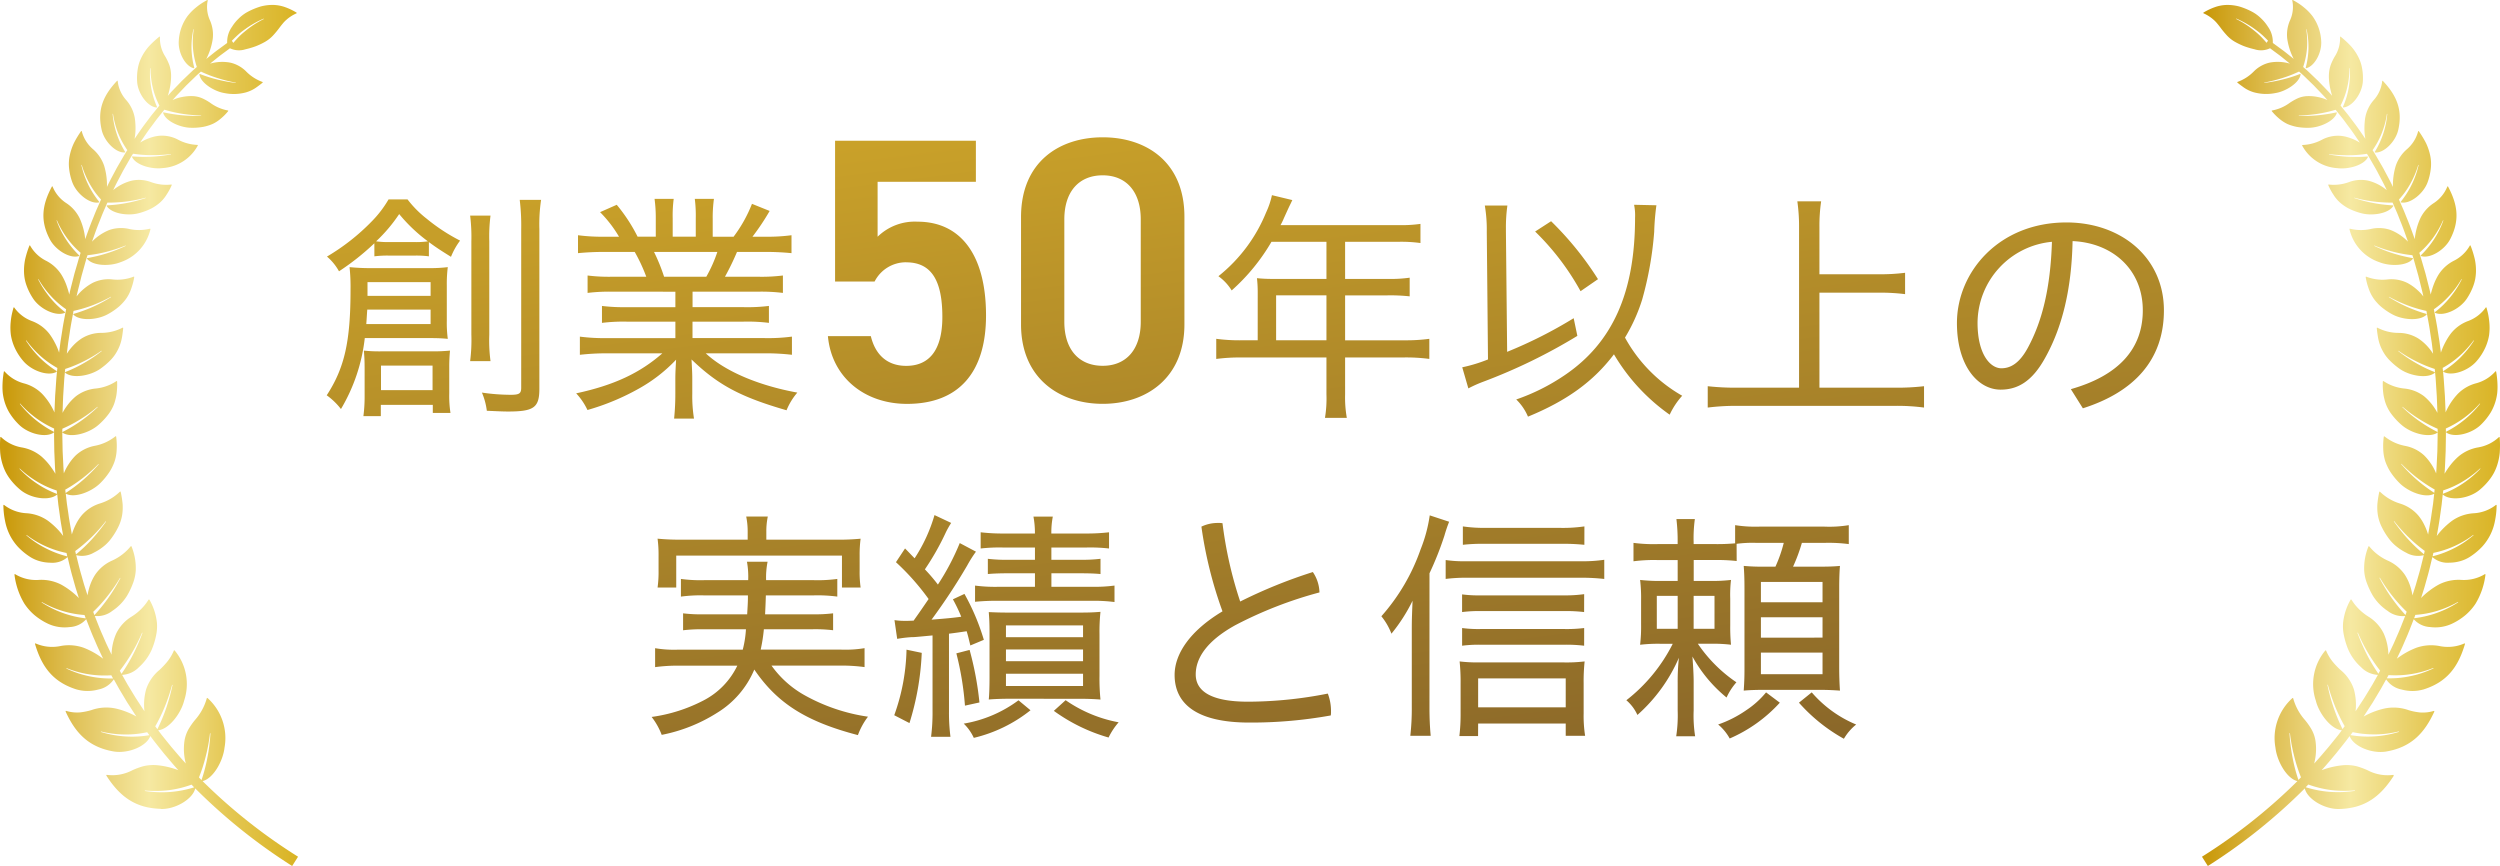 <svg xmlns="http://www.w3.org/2000/svg" xmlns:xlink="http://www.w3.org/1999/xlink" width="330.106" height="114.349" viewBox="0 0 330.106 114.349">
  <defs>
    <linearGradient id="linear-gradient" y1="0.5" x2="1" y2="0.5" gradientUnits="objectBoundingBox">
      <stop offset="0.02" stop-color="#ca9a0c"/>
      <stop offset="0.26" stop-color="#e1c35b"/>
      <stop offset="0.5" stop-color="#f6e9a2"/>
      <stop offset="0.77" stop-color="#e4c752"/>
      <stop offset="1" stop-color="#d9b323"/>
    </linearGradient>
    <linearGradient id="linear-gradient-2" x1="0" y1="0.5" y2="0.5" xlink:href="#linear-gradient"/>
    <linearGradient id="linear-gradient-3" x1="0.318" y1="-0.084" x2="0.775" y2="1.179" gradientUnits="objectBoundingBox">
      <stop offset="0" stop-color="#d2a929"/>
      <stop offset="1" stop-color="#7e5c29"/>
    </linearGradient>
  </defs>
  <g id="グループ_191" data-name="グループ 191" transform="translate(-10.009 -877.141)">
    <g id="月桂樹-23" transform="translate(10.009 877.141)">
      <path id="パス_68" data-name="パス 68" d="M21.267,106.791c1.96.059,4.251-1.319,4.562-2.72a74.309,74.309,0,0,0,12.8,10.247l.778-1.226A72.874,72.874,0,0,1,26.8,103.11c1.41-.345,2.7-2.636,2.9-4.431a7.1,7.1,0,0,0-2.237-6.531.065.065,0,0,0-.109.034A7.179,7.179,0,0,1,25.8,95.038a9.168,9.168,0,0,0-.856,1.22,4.538,4.538,0,0,0-.545,1.624,7.453,7.453,0,0,0,.187,2.9c-.65-.694-1.257-1.428-1.879-2.15l-.9-1.111-.445-.557-.429-.569c1.4-.115,3.009-2.194,3.429-3.9a6.925,6.925,0,0,0-1.245-6.631.066.066,0,0,0-.112.019,6.07,6.07,0,0,1-.89,1.487A11.535,11.535,0,0,1,21.1,88.441a5.539,5.539,0,0,0-1.755,2.564,7.61,7.61,0,0,0-.218,2.878c-.264-.389-.517-.784-.775-1.176l-.386-.591-.367-.6-.731-1.207-.691-1.229a3.306,3.306,0,0,0,2.222-1.014,6.659,6.659,0,0,0,1.677-2.293,9.769,9.769,0,0,0,.588-1.914,5.74,5.74,0,0,0,.109-1.652,7.743,7.743,0,0,0-.993-3.053.067.067,0,0,0-.112,0,6.879,6.879,0,0,1-2.212,2.219A5.374,5.374,0,0,0,15.4,83.615a7.265,7.265,0,0,0-.616,2.8l-.6-1.257c-.2-.42-.377-.849-.563-1.273-.386-.846-.709-1.718-1.055-2.58a3.207,3.207,0,0,0,2.306-.666,6.528,6.528,0,0,0,1.957-2.007,10.284,10.284,0,0,0,.831-1.783,5.681,5.681,0,0,0,.321-1.6,7.66,7.66,0,0,0-.563-3.127.063.063,0,0,0-.109-.012,6.718,6.718,0,0,1-2.44,1.876A5.269,5.269,0,0,0,12.589,75.9a6.59,6.59,0,0,0-.619,1.27,8.082,8.082,0,0,0-.361,1.41l-.42-1.313c-.134-.439-.252-.884-.38-1.326-.264-.881-.467-1.78-.694-2.67a.044.044,0,0,1,.009.006,3.108,3.108,0,0,0,2.328-.339,6.633,6.633,0,0,0,1.195-.75,5.547,5.547,0,0,0,.971-.955,9.449,9.449,0,0,0,1.03-1.637,5.611,5.611,0,0,0,.517-1.528,6.558,6.558,0,0,0,.081-1.525,12.6,12.6,0,0,0-.258-1.624.062.062,0,0,0-.1-.028,6.5,6.5,0,0,1-2.589,1.543,5.218,5.218,0,0,0-2.461,1.587,6.165,6.165,0,0,0-.762,1.176,8.151,8.151,0,0,0-.535,1.347c-.156-.9-.336-1.8-.454-2.7l-.2-1.354-.156-1.36a.1.1,0,0,0,.028.034c1.158.619,3.451-.271,4.6-1.466a8.861,8.861,0,0,0,1.2-1.494,6.047,6.047,0,0,0,.386-.722,5.366,5.366,0,0,0,.283-.725,5.873,5.873,0,0,0,.236-1.5,9.2,9.2,0,0,0-.072-1.634.061.061,0,0,0-.1-.037,6.208,6.208,0,0,1-2.682,1.242,5.112,5.112,0,0,0-2.57,1.285A6.918,6.918,0,0,0,9.159,61.2a6.682,6.682,0,0,0-.675,1.273c-.047-.489-.065-.98-.09-1.472l-.072-1.472-.028-1.475c-.012-.492-.022-.983-.009-1.475A18.31,18.31,0,0,0,12.9,53.7c.031-.028.065.012.037.04A19.059,19.059,0,0,1,8.329,57a.063.063,0,0,0-.006.109c1.067.725,3.386.1,4.649-.965a8.926,8.926,0,0,0,1.307-1.357,5.584,5.584,0,0,0,.8-1.369A5.308,5.308,0,0,0,15.3,52.7a5.825,5.825,0,0,0,.149-.744,9.721,9.721,0,0,0,.068-1.615.06.06,0,0,0-.093-.047,6,6,0,0,1-2.726.977A5.082,5.082,0,0,0,10.068,52.3,7.309,7.309,0,0,0,8.31,54.487l.053-1.453.028-.725.047-.725.093-1.45c.034-.482.087-.965.131-1.447a17.173,17.173,0,0,0,2.452-1.011,18.219,18.219,0,0,0,2.324-1.382c.034-.022.065.019.031.044a18.258,18.258,0,0,1-2.3,1.553,17.549,17.549,0,0,1-2.483,1.2.063.063,0,0,0-.016.106c.968.8,3.3.4,4.615-.52a9.66,9.66,0,0,0,1.406-1.2,5.32,5.32,0,0,0,.89-1.257,5.452,5.452,0,0,0,.51-1.375c.056-.243.1-.495.134-.753s.072-.523.093-.8a.059.059,0,0,0-.087-.053,6.111,6.111,0,0,1-2.763.685,4.917,4.917,0,0,0-2.651.747,6.238,6.238,0,0,0-1.064.89,7.251,7.251,0,0,0-.877,1.117l.174-1.422.218-1.416c.131-.946.327-1.879.492-2.819a17.594,17.594,0,0,0,2.508-.741,19.763,19.763,0,0,0,2.405-1.114c.034-.019.059.022.028.044a19.515,19.515,0,0,1-2.387,1.279c-.414.187-.837.355-1.266.51s-.849.3-1.279.414a.062.062,0,0,0-.025.1c.874.881,3.177.709,4.546-.056a8.342,8.342,0,0,0,1.49-1.021,6.5,6.5,0,0,0,.548-.548,5.157,5.157,0,0,0,.451-.576,5.284,5.284,0,0,0,.619-1.279,8.441,8.441,0,0,0,.38-1.475A.055.055,0,0,0,17.7,36.5a5.882,5.882,0,0,1-2.754.373,4.758,4.758,0,0,0-2.664.451,6.683,6.683,0,0,0-1.139.772,7.123,7.123,0,0,0-.529.489,6.452,6.452,0,0,0-.451.529c.093-.461.208-.918.324-1.372l.339-1.369.383-1.357c.124-.454.255-.906.4-1.35a16.432,16.432,0,0,0,2.527-.454,19.7,19.7,0,0,0,2.477-.815c.034-.016.056.028.022.047a19.107,19.107,0,0,1-5.044,1.6.062.062,0,0,0-.037.1c.756.946,3.018,1.021,4.447.433a6.011,6.011,0,0,0,3.914-4.341.057.057,0,0,0-.068-.068,5.971,5.971,0,0,1-2.72.04,4.766,4.766,0,0,0-2.645.134A6.576,6.576,0,0,0,12.2,31.88c.314-.871.61-1.749.962-2.6.174-.429.333-.862.517-1.288l.554-1.273q.621.014,1.251-.028c.423-.022.849-.059,1.273-.115a19.064,19.064,0,0,0,2.5-.495c.037-.009.053.034.016.047a19.035,19.035,0,0,1-5.078.958.058.058,0,0,0-.044.09c.625,1.008,2.829,1.344,4.263.934a8.135,8.135,0,0,0,1.612-.607,5.877,5.877,0,0,0,1.17-.806,4.684,4.684,0,0,0,.853-1.03,7.619,7.619,0,0,0,.678-1.257.056.056,0,0,0-.059-.075,5.785,5.785,0,0,1-2.642-.308,4.532,4.532,0,0,0-2.583-.2A6.205,6.205,0,0,0,15,25.069c.38-.831.828-1.624,1.245-2.436.218-.4.451-.793.675-1.189s.451-.793.7-1.176a16.783,16.783,0,0,0,2.474.19,19.935,19.935,0,0,0,2.508-.143c.037,0,.047.04.009.047a19.381,19.381,0,0,1-5.06.261.057.057,0,0,0-.056.081c.485,1.058,2.573,1.652,4.036,1.459a5.7,5.7,0,0,0,4.64-2.981.052.052,0,0,0-.047-.078,5.9,5.9,0,0,1-2.52-.669,4.521,4.521,0,0,0-2.477-.541,5.879,5.879,0,0,0-.66.1,6.7,6.7,0,0,0-.663.2,6.341,6.341,0,0,0-1.248.6c.507-.741,1-1.494,1.547-2.209.271-.358.526-.731.809-1.077l.843-1.052A18.036,18.036,0,0,0,24.139,15c.4.062.815.112,1.22.146.2.016.408.031.61.04s.414.025.619.031c.037,0,.037.047,0,.047-.414.006-.821.012-1.232,0s-.825-.034-1.238-.072-.834-.093-1.242-.156-.815-.137-1.217-.23a.058.058,0,0,0-.065.072c.327,1.1,2.278,1.957,3.7,1.963a7.827,7.827,0,0,0,1.631-.128,5.824,5.824,0,0,0,.669-.177A4.391,4.391,0,0,0,28.2,16.3a4.779,4.779,0,0,0,1.042-.7,6.872,6.872,0,0,0,.94-.958.054.054,0,0,0-.034-.084,5.625,5.625,0,0,1-2.334-1.011,7.018,7.018,0,0,0-1.018-.579,3.511,3.511,0,0,0-1.307-.308,5.948,5.948,0,0,0-1.344.109,5,5,0,0,0-1.31.423l.439-.5.457-.482.918-.962.955-.924c.159-.152.317-.311.479-.461l.5-.442a16.4,16.4,0,0,0,2.231.868,17.917,17.917,0,0,0,2.352.585c.034.006.031.05,0,.047a20.025,20.025,0,0,1-2.384-.442,17.348,17.348,0,0,1-2.324-.734.057.057,0,0,0-.075.059c.146,1.1,1.923,2.231,3.3,2.455a6.144,6.144,0,0,0,2.878-.1,4.627,4.627,0,0,0,1.117-.5c.177-.109.345-.236.523-.367s.355-.264.529-.414a.053.053,0,0,0-.022-.087,5.752,5.752,0,0,1-2.113-1.344,4.3,4.3,0,0,0-2.11-1.2,5.7,5.7,0,0,0-2.695.128c.433-.349.856-.7,1.291-1.042l1.335-.99a2.747,2.747,0,0,0,2.051.134,11.147,11.147,0,0,0,1.291-.377,9.039,9.039,0,0,0,1.2-.557,4.48,4.48,0,0,0,1.173-.915,11.8,11.8,0,0,0,.828-1.005c.131-.171.264-.345.408-.517a3.973,3.973,0,0,1,.476-.5,5.061,5.061,0,0,1,1.35-.871.059.059,0,0,0,.012-.1A8,8,0,0,0,37.725.922a5.077,5.077,0,0,0-1.55-.3,6.081,6.081,0,0,0-1.69.2,9.239,9.239,0,0,0-1.886.8,5.2,5.2,0,0,0-1.049.818A5.467,5.467,0,0,0,30.692,3.5a3.44,3.44,0,0,0-.644,2.144l-1.4,1.027c-.461.352-.906.722-1.36,1.083a8.385,8.385,0,0,0,.856-2.657,4.7,4.7,0,0,0-.383-2.474,4.233,4.233,0,0,1-.28-2.592c.009-.044-.037-.072-.081-.047-.274.152-.535.3-.784.464a8.49,8.49,0,0,0-.691.517,6.682,6.682,0,0,0-1.136,1.164,6.082,6.082,0,0,0-1.13,3.221c-.124,1.55.868,3.373,1.973,3.628A.058.058,0,0,0,25.7,8.9a10.978,10.978,0,0,1-.361-2.464,11.038,11.038,0,0,1,.246-2.589c.009-.037.056-.037.05,0a11.048,11.048,0,0,0-.093,2.57,10.607,10.607,0,0,0,.5,2.393l-.507.445c-.168.152-.327.311-.492.464l-.977.934-.94.974-.47.489-.448.507a6.747,6.747,0,0,0,.187-.669c.056-.23.106-.464.146-.7a7.513,7.513,0,0,0,.1-1.4,4.287,4.287,0,0,0-.255-1.363,7.439,7.439,0,0,0-.513-1.061,4.421,4.421,0,0,1-.7-2.576.05.05,0,0,0-.087-.034,12.346,12.346,0,0,0-1.326,1.22,6.626,6.626,0,0,0-.949,1.357,6.373,6.373,0,0,0-.333.744,5.588,5.588,0,0,0-.215.815,7.367,7.367,0,0,0-.1,1.842c.121,1.584,1.416,3.286,2.558,3.364a.06.06,0,0,0,.059-.081,11.473,11.473,0,0,1-.445-1.186,10.3,10.3,0,0,1-.3-1.242,12.544,12.544,0,0,1-.159-1.3,9.272,9.272,0,0,1,0-1.347c0-.04.053-.044.053-.006,0,.224,0,.445.016.666s.037.445.065.663a11.025,11.025,0,0,0,.23,1.27A10.177,10.177,0,0,0,21.1,13.91l-.865,1.064c-.292.352-.554.728-.831,1.092-.56.722-1.064,1.484-1.584,2.237a7.587,7.587,0,0,0,.128-1.41c0-.243-.009-.485-.031-.725a6.641,6.641,0,0,0-.078-.678,4.855,4.855,0,0,0-1.145-2.334,4.443,4.443,0,0,1-1.1-2.483c0-.047-.059-.059-.093-.022-1.761,1.873-2.632,3.753-2.032,6.429.336,1.565,1.889,3.1,3.053,3.021a.059.059,0,0,0,.05-.087,11.415,11.415,0,0,1-1.646-4.982c0-.04.047-.053.05-.012a11.335,11.335,0,0,0,.688,2.558,11.173,11.173,0,0,0,1.2,2.212c-.255.389-.485.79-.716,1.192s-.47.8-.694,1.2c-.429.821-.887,1.627-1.279,2.468a8.781,8.781,0,0,0-.373-2.8,5.059,5.059,0,0,0-1.484-2.194,4.646,4.646,0,0,1-1.466-2.346.052.052,0,0,0-.1-.009A12.47,12.47,0,0,0,9.8,18.886a7.442,7.442,0,0,0-.538,1.606,5.475,5.475,0,0,0-.087,1.7,7.516,7.516,0,0,0,.429,1.855c.576,1.54,2.334,2.891,3.5,2.654a.063.063,0,0,0,.037-.1A11.817,11.817,0,0,1,10.8,21.786c-.009-.04.04-.059.05-.019a11.969,11.969,0,0,0,1.739,3.566,11.3,11.3,0,0,0,.806.983L12.825,27.6c-.187.429-.355.871-.532,1.307-.364.868-.666,1.755-.99,2.639a8.548,8.548,0,0,0-.725-2.738A5,5,0,0,0,8.8,26.786,4.713,4.713,0,0,1,7,24.611a.054.054,0,0,0-.1,0c-1.232,2.321-1.6,4.391-.292,6.911.75,1.478,2.7,2.639,3.858,2.259a.061.061,0,0,0,.028-.1,12.213,12.213,0,0,1-2.962-4.571c-.016-.04.031-.065.047-.028A11.851,11.851,0,0,0,10.7,33.355c-.152.451-.286.909-.417,1.369l-.4,1.372-.352,1.385c-.118.461-.236.924-.336,1.391-.047-.224-.112-.457-.184-.688s-.146-.461-.233-.688a7.415,7.415,0,0,0-.625-1.27A5.211,5.211,0,0,0,6.11,34.388,4.941,4.941,0,0,1,4.031,32.4c-.025-.044-.081-.034-.1.016a12.743,12.743,0,0,0-.56,1.8,7.435,7.435,0,0,0-.146,1.727,6.106,6.106,0,0,0,.093.853,5.869,5.869,0,0,0,.233.859,8.074,8.074,0,0,0,.884,1.755c.94,1.41,3.046,2.374,4.176,1.867a.065.065,0,0,0,.016-.106,13.31,13.31,0,0,1-1.036-.893,12.111,12.111,0,0,1-.93-1.018A12.9,12.9,0,0,1,5.1,36.878c-.019-.037.025-.068.047-.031a12.4,12.4,0,0,0,1.646,2.228A11.838,11.838,0,0,0,8.78,40.808c-.174.952-.377,1.9-.513,2.853l-.227,1.431L7.856,46.53A7.936,7.936,0,0,0,7.286,45.2,8.129,8.129,0,0,0,6.533,44a5.22,5.22,0,0,0-2.281-1.643,4.961,4.961,0,0,1-2.318-1.78.056.056,0,0,0-.1.025c-.09.324-.171.641-.236.952a8.8,8.8,0,0,0-.131.918,7.475,7.475,0,0,0,.025,1.752,6.508,6.508,0,0,0,.52,1.693A7.426,7.426,0,0,0,3.092,47.6c1.1,1.329,3.32,2.1,4.425,1.469a.066.066,0,0,0,.006-.109,13.18,13.18,0,0,1-2.2-1.739A13.809,13.809,0,0,1,3.5,44.968c-.025-.037.019-.072.044-.037a13.459,13.459,0,0,0,1.889,2.075,12.726,12.726,0,0,0,2.194,1.553c-.047.489-.1.977-.14,1.466l-.1,1.469-.053.734-.031.734-.062,1.469a8.554,8.554,0,0,0-1.571-2.4A5.275,5.275,0,0,0,3.2,50.588,5.183,5.183,0,0,1,.658,49.019a.057.057,0,0,0-.1.037,11.742,11.742,0,0,0-.18,1.923,8.541,8.541,0,0,0,.04.9,7.479,7.479,0,0,0,.162.868,6.492,6.492,0,0,0,.678,1.662,8.121,8.121,0,0,0,1.266,1.6c1.226,1.242,3.572,1.82,4.627,1.077a.064.064,0,0,0,0-.109A13.5,13.5,0,0,1,2.69,53.314c-.028-.034.012-.075.04-.04A13.123,13.123,0,0,0,7.2,56.556c-.012.5-.006,1,0,1.494l.022,1.494.065,1.494c.022.5.04,1,.084,1.494a10.937,10.937,0,0,0-.825-1.21,8.107,8.107,0,0,0-.983-1.042,5.489,5.489,0,0,0-2.648-1.232A5.234,5.234,0,0,1,.192,57.682a.058.058,0,0,0-.1.047,13.691,13.691,0,0,0-.012,1.985,7.555,7.555,0,0,0,.386,1.8,6.571,6.571,0,0,0,.358.837,6.5,6.5,0,0,0,.5.8,8.489,8.489,0,0,0,1.441,1.519c1.4,1.148,3.834,1.475,4.823.6a.05.05,0,0,0,.019-.04l.149,1.385.193,1.378c.115.921.292,1.833.448,2.748a8.956,8.956,0,0,0-.968-1.114,9.833,9.833,0,0,0-1.1-.934,5.548,5.548,0,0,0-2.825-.958A5.247,5.247,0,0,1,.59,66.644.059.059,0,0,0,.5,66.7a10.8,10.8,0,0,0,.218,2.038,7.214,7.214,0,0,0,.588,1.8,6.981,6.981,0,0,0,1.064,1.581A8.538,8.538,0,0,0,4.022,73.5a4.747,4.747,0,0,0,1.291.573,5.666,5.666,0,0,0,1.428.2,2.994,2.994,0,0,0,2.231-.741.015.015,0,0,1,0-.009c.227.909.426,1.823.691,2.723.128.451.249.9.38,1.354l.423,1.341a9.578,9.578,0,0,0-1.12-.986,9.645,9.645,0,0,0-1.217-.793,5.7,5.7,0,0,0-2.993-.616,5.311,5.311,0,0,1-3.084-.759c-.047-.028-.1.012-.087.072a9.653,9.653,0,0,0,1.31,3.824,7.223,7.223,0,0,0,1.294,1.475,8.347,8.347,0,0,0,1.861,1.189,5.226,5.226,0,0,0,2.847.42,3.073,3.073,0,0,0,2.156-1.039c.349.881.675,1.771,1.064,2.636.19.433.367.874.569,1.3l.607,1.288A10.412,10.412,0,0,0,11.1,85.5a5.834,5.834,0,0,0-3.115-.215,5.411,5.411,0,0,1-3.227-.355c-.05-.022-.1.025-.078.084.871,2.937,2.3,4.979,5.436,5.978a5.348,5.348,0,0,0,2.928.022,3.164,3.164,0,0,0,2.035-1.347l.7,1.257.737,1.235.37.616.392.6c.261.4.517.809.784,1.207a10.181,10.181,0,0,0-2.782-1.07,5.942,5.942,0,0,0-3.168.224,8.518,8.518,0,0,1-1.484.3,4.916,4.916,0,0,1-1.836-.2c-.053-.016-.093.04-.068.1,1.3,2.857,3.059,4.7,6.36,5.262,1.929.314,4.328-.7,4.817-2.041l.436.585.451.573L21.7,99.46c.632.741,1.245,1.494,1.9,2.206A10.784,10.784,0,0,0,20.673,101a5.478,5.478,0,0,0-1.761.162,9.615,9.615,0,0,0-1.41.529,5.671,5.671,0,0,1-3.342.594c-.056-.009-.087.053-.056.109,1.73,2.695,3.765,4.288,7.176,4.375Zm-1.78-10.138.289.392a13.345,13.345,0,0,1-3.14.168,13.877,13.877,0,0,1-3.23-.585c-.047-.016-.04-.078.009-.065a13.461,13.461,0,0,0,3.112.389,12.958,12.958,0,0,0,2.959-.3Zm-4.736-7.521c.075.143.152.28.23.42a13.281,13.281,0,0,1-3.077-.274,13.835,13.835,0,0,1-1.547-.411,14.747,14.747,0,0,1-1.512-.607c-.044-.022-.028-.078.016-.062a13.351,13.351,0,0,0,5.89.937Zm-3.538-7.953.159.442a13.516,13.516,0,0,1-5.794-2.088c-.04-.025-.016-.081.025-.056a13.148,13.148,0,0,0,5.61,1.7Zm-2.374-8.19c.031.152.062.3.1.454-.006,0-.009-.006-.016-.009a13.11,13.11,0,0,1-2.782-1.042,12.969,12.969,0,0,1-1.332-.772,15.257,15.257,0,0,1-1.251-.94c-.034-.031-.006-.081.031-.053a13.091,13.091,0,0,0,5.249,2.359Zm-1.3-8.249.053.476a.058.058,0,0,0-.034-.037,12.547,12.547,0,0,1-2.592-1.335A13.8,13.8,0,0,1,2.647,61.9c-.031-.031,0-.078.037-.047a13.279,13.279,0,0,0,2.334,1.743A12.334,12.334,0,0,0,7.544,64.74ZM34.865,2.494a12.428,12.428,0,0,0-2.191,1.388c-.333.268-.663.535-.965.831s-.582.61-.849.924l-.193-.283c.292-.3.6-.594.915-.881s.666-.529,1.014-.778a12.6,12.6,0,0,1,2.247-1.254c.04-.019.059.028.022.047ZM8.721,65.094l-.053-.467a19.488,19.488,0,0,0,2.293-1.519,20.466,20.466,0,0,0,2.075-1.855c.028-.031.068.006.04.037a20.905,20.905,0,0,1-2.032,2.035,20.629,20.629,0,0,1-2.3,1.727.057.057,0,0,0-.025.044Zm1.366,8.084c-.04-.146-.068-.3-.1-.448A20.611,20.611,0,0,0,14,68.816a.028.028,0,1,1,.047.031q-.415.6-.877,1.173c-.311.383-.616.753-.946,1.117A20.147,20.147,0,0,1,10.1,73.163c-.006,0-.006.009-.009.012Zm2.43,8.013-.156-.433a19.366,19.366,0,0,0,1.9-2.1,22.415,22.415,0,0,0,1.631-2.362c.022-.037.072-.012.05.025a22.378,22.378,0,0,1-3.426,4.87ZM16.1,88.942c-.075-.137-.156-.271-.227-.411A22.3,22.3,0,0,0,18.8,83.54a.03.03,0,1,1,.056.019q-.252.7-.56,1.4c-.205.464-.411.918-.641,1.369A22.636,22.636,0,0,1,16.1,88.939Zm4.736,7.316-.286-.383c.243-.42.464-.849.678-1.288s.417-.893.6-1.35a24.752,24.752,0,0,0,.94-2.807c.012-.044.068-.034.059.012a26.307,26.307,0,0,1-.809,2.965,23.39,23.39,0,0,1-1.186,2.85Zm5.825,6.715-.339-.349a20.78,20.78,0,0,0,.909-2.838,22.068,22.068,0,0,0,.545-2.965c.006-.047.062-.044.062,0a23.648,23.648,0,0,1-.386,3.105,21.544,21.544,0,0,1-.79,3.043Zm-7.44,1.378A15.032,15.032,0,0,0,22.4,104.3a14.048,14.048,0,0,0,2.944-.725l.342.358a14.322,14.322,0,0,1-3.137.61,14.866,14.866,0,0,1-3.333-.124c-.05-.006-.05-.072,0-.065Z" transform="translate(-0.052 0.03)" fill="url(#linear-gradient)"/>
    </g>
    <g id="月桂樹-23-2" data-name="月桂樹-23" transform="translate(300.763 877.141)">
      <path id="パス_67" data-name="パス 67" d="M25.338,102.456c.034-.056,0-.115-.056-.109a5.676,5.676,0,0,1-3.342-.594,9.845,9.845,0,0,0-1.41-.529,5.478,5.478,0,0,0-1.761-.162,11.021,11.021,0,0,0-2.928.663c.66-.713,1.276-1.466,1.9-2.206l.909-1.139.451-.573.436-.585c.489,1.338,2.888,2.359,4.817,2.041,3.3-.563,5.053-2.408,6.36-5.262.025-.056-.012-.112-.068-.1a4.987,4.987,0,0,1-1.836.2,7.98,7.98,0,0,1-1.484-.3,5.912,5.912,0,0,0-3.168-.224,10.18,10.18,0,0,0-2.782,1.07c.268-.4.523-.806.784-1.207l.392-.6.37-.616.737-1.235.7-1.257A3.187,3.187,0,0,0,26.4,91.074a5.349,5.349,0,0,0,2.928-.022c3.14-1,4.565-3.037,5.436-5.978.019-.059-.028-.109-.078-.084a5.411,5.411,0,0,1-3.227.355,5.9,5.9,0,0,0-3.115.215,10.369,10.369,0,0,0-2.58,1.45l.607-1.288c.2-.429.38-.868.569-1.3.389-.865.716-1.755,1.064-2.636a3.073,3.073,0,0,0,2.156,1.039,5.225,5.225,0,0,0,2.847-.42,8.131,8.131,0,0,0,1.861-1.189,7.131,7.131,0,0,0,1.294-1.475,9.653,9.653,0,0,0,1.31-3.824c.009-.059-.04-.1-.087-.072A5.341,5.341,0,0,1,34.3,76.6a5.756,5.756,0,0,0-2.993.616,9.645,9.645,0,0,0-1.217.793,9.3,9.3,0,0,0-1.12.986l.423-1.341c.134-.448.252-.9.38-1.354.264-.9.464-1.814.691-2.723a.015.015,0,0,0,0,.009,3,3,0,0,0,2.231.741,5.4,5.4,0,0,0,1.428-.2,4.653,4.653,0,0,0,1.291-.573,8.537,8.537,0,0,0,1.655-1.378A6.89,6.89,0,0,0,38.728,68.8a10.824,10.824,0,0,0,.218-2.038c0-.059-.053-.09-.093-.059A5.224,5.224,0,0,1,35.936,67.8a5.568,5.568,0,0,0-2.825.958,9.834,9.834,0,0,0-1.1.934,8.921,8.921,0,0,0-.968,1.114c.156-.915.333-1.827.448-2.748l.193-1.378.149-1.385a.1.1,0,0,0,.019.04c.99.871,3.426.545,4.823-.6a8.489,8.489,0,0,0,1.441-1.518,6.5,6.5,0,0,0,.5-.8,6.572,6.572,0,0,0,.358-.837,7.712,7.712,0,0,0,.386-1.8,12.863,12.863,0,0,0-.012-1.985c0-.056-.059-.084-.1-.047A5.281,5.281,0,0,1,36.525,59.1a5.476,5.476,0,0,0-2.648,1.232,8.094,8.094,0,0,0-.983,1.042,10.8,10.8,0,0,0-.825,1.21c.044-.5.062-1,.084-1.494l.065-1.494.022-1.494c.009-.5.016-1,0-1.494a13.183,13.183,0,0,0,4.471-3.283c.028-.034.068.006.04.04a13.472,13.472,0,0,1-4.459,3.662.064.064,0,0,0,0,.109c1.055.744,3.4.165,4.627-1.077a8.238,8.238,0,0,0,1.266-1.6,6.605,6.605,0,0,0,.678-1.662,6.672,6.672,0,0,0,.162-.868,8.577,8.577,0,0,0,.04-.9,11.741,11.741,0,0,0-.18-1.923.058.058,0,0,0-.1-.037,5.17,5.17,0,0,1-2.542,1.568,5.272,5.272,0,0,0-2.464,1.441,8.554,8.554,0,0,0-1.571,2.4l-.062-1.469-.031-.734-.053-.734-.1-1.469c-.037-.489-.093-.977-.14-1.466a12.442,12.442,0,0,0,2.194-1.553A13.59,13.59,0,0,0,35.9,44.99c.025-.034.065,0,.044.037a13.81,13.81,0,0,1-1.823,2.25,13.18,13.18,0,0,1-2.2,1.739.063.063,0,0,0,.006.109c1.1.629,3.326-.14,4.425-1.469a7.32,7.32,0,0,0,1.08-1.683,6.508,6.508,0,0,0,.52-1.693,7.477,7.477,0,0,0,.025-1.752c-.031-.3-.072-.607-.131-.918s-.146-.629-.236-.952c-.016-.053-.072-.065-.1-.025a4.982,4.982,0,0,1-2.318,1.78,5.237,5.237,0,0,0-2.281,1.643,8.5,8.5,0,0,0-.753,1.2,8.611,8.611,0,0,0-.569,1.332L31.4,45.151l-.227-1.431c-.137-.958-.339-1.9-.513-2.853a11.838,11.838,0,0,0,1.985-1.733,12.4,12.4,0,0,0,1.646-2.228c.022-.037.065-.006.047.031a12.9,12.9,0,0,1-1.559,2.384,13.221,13.221,0,0,1-.93,1.018,12.1,12.1,0,0,1-1.036.893.062.062,0,0,0,.016.106c1.13.51,3.236-.457,4.176-1.867a8.074,8.074,0,0,0,.884-1.755,5.978,5.978,0,0,0,.233-.859A6.615,6.615,0,0,0,36.216,36a7.111,7.111,0,0,0-.146-1.727,12.743,12.743,0,0,0-.56-1.8c-.019-.05-.078-.059-.1-.016a4.941,4.941,0,0,1-2.079,1.985,5.211,5.211,0,0,0-2.047,1.839,7.773,7.773,0,0,0-.625,1.27c-.087.227-.165.457-.233.688s-.134.464-.184.688c-.1-.467-.215-.927-.336-1.391l-.352-1.385-.4-1.372c-.131-.457-.264-.915-.417-1.369a11.851,11.851,0,0,0,3.121-4.269c.016-.037.062-.012.047.028a12.226,12.226,0,0,1-2.962,4.571.061.061,0,0,0,.028.1c1.158.377,3.109-.784,3.858-2.259,1.3-2.52.94-4.593-.292-6.911a.054.054,0,0,0-.1,0,4.677,4.677,0,0,1-1.792,2.175,5,5,0,0,0-1.783,2.026,8.608,8.608,0,0,0-.725,2.738c-.324-.884-.625-1.771-.99-2.639-.177-.436-.345-.874-.532-1.307l-.569-1.288a11.3,11.3,0,0,0,.806-.983,11.693,11.693,0,0,0,.691-1.086,12.024,12.024,0,0,0,1.049-2.48c.012-.04.059-.019.05.019a11.856,11.856,0,0,1-2.349,4.814.061.061,0,0,0,.037.1c1.17.233,2.928-1.114,3.5-2.654a7.594,7.594,0,0,0,.429-1.855,5.381,5.381,0,0,0-.087-1.7,7.442,7.442,0,0,0-.538-1.606,12.693,12.693,0,0,0-.955-1.578c-.031-.044-.087-.037-.1.009a4.646,4.646,0,0,1-1.466,2.346,5.032,5.032,0,0,0-1.484,2.194,8.769,8.769,0,0,0-.373,2.8c-.392-.84-.849-1.646-1.279-2.468-.224-.4-.464-.8-.694-1.2s-.461-.8-.716-1.192a11.03,11.03,0,0,0,1.889-4.77c.006-.04.056-.028.05.012a11.4,11.4,0,0,1-1.646,4.982.059.059,0,0,0,.05.087c1.164.084,2.717-1.453,3.053-3.021.6-2.679-.271-4.559-2.032-6.429-.034-.037-.09-.025-.093.022a4.443,4.443,0,0,1-1.1,2.483A4.855,4.855,0,0,0,21.6,15.55a6.541,6.541,0,0,0-.078.678c-.022.236-.031.482-.031.725a7.353,7.353,0,0,0,.128,1.41c-.52-.753-1.024-1.515-1.584-2.237-.277-.364-.538-.737-.831-1.092l-.865-1.064a10.325,10.325,0,0,0,.859-2.318,11.15,11.15,0,0,0,.23-1.27q.042-.327.065-.663c.012-.221.016-.442.016-.666,0-.04.05-.034.053.006a9.271,9.271,0,0,1,0,1.347,11.055,11.055,0,0,1-.159,1.3,10.772,10.772,0,0,1-.3,1.242,11.474,11.474,0,0,1-.445,1.186.061.061,0,0,0,.059.081c1.142-.078,2.433-1.78,2.558-3.364a7.367,7.367,0,0,0-.1-1.842,5.219,5.219,0,0,0-.215-.815,5.7,5.7,0,0,0-.333-.744A6.472,6.472,0,0,0,19.687,6.1a12.057,12.057,0,0,0-1.326-1.22c-.04-.031-.09-.012-.087.034a4.421,4.421,0,0,1-.7,2.576,7.44,7.44,0,0,0-.513,1.061A4.411,4.411,0,0,0,16.8,9.912a7.24,7.24,0,0,0,.1,1.4c.037.24.09.473.146.7a6.748,6.748,0,0,0,.187.669l-.448-.507-.47-.489-.94-.974L14.4,9.781c-.165-.156-.324-.314-.492-.464L13.4,8.872a10.607,10.607,0,0,0,.5-2.393,11.233,11.233,0,0,0-.093-2.57c-.006-.037.044-.04.05,0A11.038,11.038,0,0,1,14.1,6.5a10.8,10.8,0,0,1-.361,2.464.058.058,0,0,0,.068.068c1.1-.252,2.1-2.075,1.973-3.628a6.091,6.091,0,0,0-1.13-3.221A6.682,6.682,0,0,0,13.52,1.018,8.489,8.489,0,0,0,12.829.5c-.249-.159-.51-.314-.784-.464-.044-.025-.09,0-.081.047a4.233,4.233,0,0,1-.28,2.592A4.7,4.7,0,0,0,11.3,5.151a8.385,8.385,0,0,0,.856,2.657c-.454-.361-.9-.731-1.36-1.083L9.394,5.7A3.466,3.466,0,0,0,8.75,3.554,5.562,5.562,0,0,0,7.891,2.5a5.344,5.344,0,0,0-1.049-.818,9.068,9.068,0,0,0-1.886-.8,6.081,6.081,0,0,0-1.69-.2,5.077,5.077,0,0,0-1.55.3,8.1,8.1,0,0,0-1.478.706.058.058,0,0,0,.012.1,5.218,5.218,0,0,1,1.35.871,4.209,4.209,0,0,1,.476.5c.143.171.277.345.408.517a11.242,11.242,0,0,0,.828,1.005A4.429,4.429,0,0,0,4.487,5.6a8.859,8.859,0,0,0,1.2.557,11.8,11.8,0,0,0,1.291.377A2.749,2.749,0,0,0,9.027,6.4l1.335.99c.436.342.862.7,1.291,1.042A5.7,5.7,0,0,0,8.958,8.3a4.3,4.3,0,0,0-2.11,1.2,5.752,5.752,0,0,1-2.113,1.344.053.053,0,0,0-.022.087c.177.149.352.289.529.414s.345.258.523.367a4.511,4.511,0,0,0,1.117.5,6.185,6.185,0,0,0,2.878.1c1.378-.224,3.155-1.36,3.3-2.455a.055.055,0,0,0-.075-.059,17.348,17.348,0,0,1-2.324.734,19.91,19.91,0,0,1-2.384.442c-.034,0-.037-.04,0-.047a18.961,18.961,0,0,0,2.352-.585,16.722,16.722,0,0,0,2.231-.868l.5.442c.165.149.321.308.479.461l.955.924.918.962.457.482.439.5A5.352,5.352,0,0,0,15.981,13a6.288,6.288,0,0,0-.685-.171,5.8,5.8,0,0,0-1.344-.109,3.452,3.452,0,0,0-1.307.308,7.505,7.505,0,0,0-1.018.579,5.643,5.643,0,0,1-2.334,1.011.053.053,0,0,0-.034.084,7.05,7.05,0,0,0,.94.958,5.054,5.054,0,0,0,1.042.7,4.03,4.03,0,0,0,.607.236,6.76,6.76,0,0,0,.669.177,7.827,7.827,0,0,0,1.631.128c1.422-.006,3.373-.871,3.7-1.963a.057.057,0,0,0-.065-.072c-.4.09-.809.168-1.217.23s-.828.118-1.242.156-.828.062-1.238.072-.818,0-1.232,0a.024.024,0,1,1,0-.047c.205-.006.414-.019.619-.031s.408-.022.61-.04c.408-.034.815-.081,1.22-.146a18.427,18.427,0,0,0,2.384-.535l.843,1.052c.286.349.538.719.809,1.077.548.713,1.039,1.466,1.547,2.209a6.611,6.611,0,0,0-1.248-.6,6.7,6.7,0,0,0-.663-.2,5.157,5.157,0,0,0-.66-.1,4.521,4.521,0,0,0-2.477.541,5.942,5.942,0,0,1-2.52.669.053.053,0,0,0-.047.078,5.7,5.7,0,0,0,4.64,2.981c1.459.193,3.55-.4,4.036-1.459a.057.057,0,0,0-.056-.081,19.374,19.374,0,0,1-5.06-.261c-.037-.006-.028-.053.009-.047a19.9,19.9,0,0,0,2.508.143,15.976,15.976,0,0,0,2.474-.19c.249.383.473.781.7,1.176s.457.787.675,1.189c.417.812.865,1.606,1.245,2.436A6.164,6.164,0,0,0,22,23.886a4.532,4.532,0,0,0-2.583.2,5.8,5.8,0,0,1-2.642.308.056.056,0,0,0-.059.075,7.618,7.618,0,0,0,.678,1.257,4.772,4.772,0,0,0,.853,1.03,5.877,5.877,0,0,0,1.17.806,8.333,8.333,0,0,0,1.612.607c1.434.411,3.638.075,4.263-.934a.059.059,0,0,0-.044-.09,19.135,19.135,0,0,1-5.078-.958c-.037-.012-.022-.056.016-.047a18.569,18.569,0,0,0,2.5.495c.423.053.846.09,1.273.115s.834.034,1.251.028l.554,1.273c.184.426.342.859.517,1.288.355.856.647,1.733.962,2.6a6.575,6.575,0,0,0-2.29-1.537,4.709,4.709,0,0,0-2.645-.134,5.971,5.971,0,0,1-2.72-.04.056.056,0,0,0-.068.068,6.011,6.011,0,0,0,3.914,4.341c1.428.588,3.69.513,4.447-.433a.061.061,0,0,0-.037-.1,19.108,19.108,0,0,1-5.044-1.6c-.034-.016-.012-.059.022-.047a19.7,19.7,0,0,0,2.477.815,16.816,16.816,0,0,0,2.527.454c.149.445.277.9.4,1.35l.383,1.357.339,1.369c.115.454.23.912.324,1.372a5.893,5.893,0,0,0-.451-.529c-.168-.171-.345-.333-.529-.489a6.34,6.34,0,0,0-1.139-.772,4.766,4.766,0,0,0-2.664-.451,5.882,5.882,0,0,1-2.754-.373.057.057,0,0,0-.078.059,8.174,8.174,0,0,0,.38,1.475,5.4,5.4,0,0,0,.619,1.279,5.157,5.157,0,0,0,.451.576,5.682,5.682,0,0,0,.548.548,8.507,8.507,0,0,0,1.49,1.021c1.369.765,3.672.937,4.546.056a.063.063,0,0,0-.025-.1c-.433-.121-.859-.258-1.279-.414s-.849-.324-1.266-.51a19.513,19.513,0,0,1-2.387-1.279c-.034-.022-.009-.062.028-.044a19.763,19.763,0,0,0,2.405,1.114,17.834,17.834,0,0,0,2.508.741c.168.94.361,1.873.492,2.819l.218,1.416.174,1.422a7.251,7.251,0,0,0-.877-1.117,6.359,6.359,0,0,0-1.064-.89,4.924,4.924,0,0,0-2.651-.747A6.04,6.04,0,0,1,23.21,43.3a.059.059,0,0,0-.087.053c.022.277.053.545.093.8s.075.51.134.753a5.5,5.5,0,0,0,.51,1.375,5.383,5.383,0,0,0,.89,1.257,9.66,9.66,0,0,0,1.406,1.2c1.313.924,3.65,1.326,4.615.52a.063.063,0,0,0-.016-.106,17.55,17.55,0,0,1-2.483-1.2,18.6,18.6,0,0,1-2.3-1.553A.027.027,0,1,1,26,46.353a18.008,18.008,0,0,0,2.324,1.382,17.175,17.175,0,0,0,2.452,1.011c.044.482.1.965.131,1.447L31,51.642l.047.725.028.725.053,1.453a7.271,7.271,0,0,0-1.758-2.191,5.109,5.109,0,0,0-2.632-1.024,6.042,6.042,0,0,1-2.726-.977.06.06,0,0,0-.093.047,9.706,9.706,0,0,0,.068,1.615,5.826,5.826,0,0,0,.149.744,5.309,5.309,0,0,0,.227.716,5.528,5.528,0,0,0,.8,1.369A8.785,8.785,0,0,0,26.471,56.2c1.263,1.067,3.585,1.69,4.649.965a.065.065,0,0,0-.006-.109A19.059,19.059,0,0,1,26.508,53.8c-.031-.028.006-.065.037-.04a18.366,18.366,0,0,0,4.612,2.885c.009.492,0,.983-.009,1.475l-.028,1.475-.072,1.472c-.025.492-.044.983-.09,1.472a6.348,6.348,0,0,0-.675-1.273,7.065,7.065,0,0,0-.884-1.083,5.075,5.075,0,0,0-2.57-1.285,6.208,6.208,0,0,1-2.682-1.242.061.061,0,0,0-.1.037,8.913,8.913,0,0,0-.072,1.634,5.611,5.611,0,0,0,.236,1.5,5.21,5.21,0,0,0,.283.725,6.533,6.533,0,0,0,.386.722,8.861,8.861,0,0,0,1.2,1.494c1.151,1.195,3.442,2.088,4.6,1.466a.052.052,0,0,0,.028-.034l-.156,1.36-.2,1.354c-.118.905-.3,1.8-.454,2.7a7.64,7.64,0,0,0-.535-1.347,6.019,6.019,0,0,0-.762-1.176,5.218,5.218,0,0,0-2.461-1.587,6.5,6.5,0,0,1-2.589-1.543.06.06,0,0,0-.1.028A12.513,12.513,0,0,0,23.2,66.6a6.375,6.375,0,0,0,.081,1.525,5.507,5.507,0,0,0,.517,1.528,9.335,9.335,0,0,0,1.03,1.637,5.441,5.441,0,0,0,.971.955A6.746,6.746,0,0,0,26.99,73a3.11,3.11,0,0,0,2.328.339s.006,0,.009-.006c-.227.89-.426,1.789-.694,2.67-.128.442-.249.887-.38,1.326l-.42,1.313a7.814,7.814,0,0,0-.361-1.41,6.414,6.414,0,0,0-.619-1.27,5.312,5.312,0,0,0-2.284-1.911,6.675,6.675,0,0,1-2.44-1.876.064.064,0,0,0-.109.012,7.66,7.66,0,0,0-.563,3.127,5.469,5.469,0,0,0,.321,1.6,10.521,10.521,0,0,0,.831,1.783A6.528,6.528,0,0,0,24.566,80.7a3.207,3.207,0,0,0,2.306.666c-.349.862-.672,1.733-1.055,2.58-.19.423-.364.856-.563,1.273l-.6,1.257a7.252,7.252,0,0,0-.616-2.8,5.393,5.393,0,0,0-2.047-2.244,6.942,6.942,0,0,1-2.212-2.219.064.064,0,0,0-.112,0,7.794,7.794,0,0,0-.993,3.053,5.631,5.631,0,0,0,.109,1.652,9.9,9.9,0,0,0,.588,1.914,6.688,6.688,0,0,0,1.677,2.293,3.308,3.308,0,0,0,2.222,1.014l-.691,1.229-.731,1.207-.367.6-.386.591c-.258.392-.51.79-.775,1.176a7.674,7.674,0,0,0-.218-2.878A5.522,5.522,0,0,0,18.346,88.5a10.785,10.785,0,0,1-1.021-1.067,6.069,6.069,0,0,1-.89-1.487.067.067,0,0,0-.112-.019,6.919,6.919,0,0,0-1.245,6.631c.42,1.705,2.026,3.784,3.429,3.9l-.429.569-.445.557-.9,1.111c-.622.722-1.226,1.456-1.879,2.15a7.574,7.574,0,0,0,.187-2.9,4.479,4.479,0,0,0-.545-1.624,9.17,9.17,0,0,0-.856-1.22,7.157,7.157,0,0,1-1.553-2.857.067.067,0,0,0-.109-.034,7.1,7.1,0,0,0-2.237,6.531c.2,1.8,1.49,4.086,2.9,4.431A72.994,72.994,0,0,1,.04,113.151l.778,1.226a74.428,74.428,0,0,0,12.8-10.247c.311,1.4,2.6,2.779,4.562,2.72,3.414-.09,5.445-1.683,7.176-4.375ZM21.4,96.93A13.274,13.274,0,0,0,22.9,97a13.633,13.633,0,0,0,3.112-.389c.047-.012.056.05.009.065a13.818,13.818,0,0,1-3.23.585,13.335,13.335,0,0,1-3.14-.168l.289-.392a13.2,13.2,0,0,0,1.459.233Zm9.164-8.694c.044-.019.062.04.016.062a15.034,15.034,0,0,1-1.512.607,13.189,13.189,0,0,1-1.547.411,12.922,12.922,0,0,1-3.077.274c.078-.14.156-.277.23-.42a13.351,13.351,0,0,0,5.89-.937Zm.479-7.53a13.661,13.661,0,0,0,2.779-1.189c.04-.022.065.031.025.056a13.515,13.515,0,0,1-5.794,2.088l.159-.442a13.278,13.278,0,0,0,2.832-.513Zm4.8-10.035c.037-.028.068.022.031.053a15.255,15.255,0,0,1-1.251.94,12.968,12.968,0,0,1-1.332.772,13.174,13.174,0,0,1-2.782,1.042c-.006,0-.009.006-.016.009.037-.149.068-.3.1-.454a13.091,13.091,0,0,0,5.249-2.359Zm-1.425-7.036a13.434,13.434,0,0,0,2.334-1.743c.031-.031.068.016.037.047a13.8,13.8,0,0,1-2.321,1.945,12.547,12.547,0,0,1-2.592,1.335.058.058,0,0,0-.034.037l.053-.476a12.41,12.41,0,0,0,2.527-1.145ZM4.586,2.487A12.6,12.6,0,0,1,6.833,3.741c.349.249.694.5,1.014.778s.622.576.915.881l-.193.283q-.4-.471-.849-.924a12.411,12.411,0,0,0-.965-.831A12.427,12.427,0,0,0,4.564,2.54c-.037-.019-.019-.065.022-.047Zm26.1,62.6a20.254,20.254,0,0,1-2.3-1.727,20.906,20.906,0,0,1-2.032-2.035c-.028-.031.012-.065.04-.037a20.466,20.466,0,0,0,2.075,1.855,19.234,19.234,0,0,0,2.293,1.519l-.053.467a.054.054,0,0,0-.025-.044Zm-1.35,8.115a20.438,20.438,0,0,1-2.128-2.026c-.33-.361-.638-.731-.946-1.117s-.6-.775-.877-1.173c-.025-.034.019-.065.047-.031a20.527,20.527,0,0,0,4.017,3.915c-.031.149-.062.3-.1.448a.043.043,0,0,0-.009-.012Zm-5.847,3.152c-.019-.037.028-.062.05-.025A22.416,22.416,0,0,0,25.167,78.7a20.035,20.035,0,0,0,1.9,2.1l-.156.433a22.453,22.453,0,0,1-3.426-4.87ZM21.775,86.375c-.23-.451-.436-.906-.641-1.369s-.392-.934-.56-1.4c-.016-.04.037-.059.056-.019a22.3,22.3,0,0,0,2.931,4.991c-.072.137-.152.274-.227.411a22.636,22.636,0,0,1-1.559-2.608Zm-4.359,7.07a26.131,26.131,0,0,1-.809-2.965c-.009-.044.047-.056.059-.012a26.282,26.282,0,0,0,.94,2.807c.187.457.386.909.6,1.35s.436.868.678,1.288L18.6,96.3A23.39,23.39,0,0,1,17.416,93.445Zm-5.433,6.522a24.05,24.05,0,0,1-.386-3.105c0-.047.056-.047.062,0a22.249,22.249,0,0,0,.545,2.965,20.78,20.78,0,0,0,.909,2.838l-.339.349a22.205,22.205,0,0,1-.79-3.043Zm8.227,4.493a15.059,15.059,0,0,1-3.333.124,14.323,14.323,0,0,1-3.137-.61l.342-.358a14.047,14.047,0,0,0,2.944.725,14.83,14.83,0,0,0,3.183.053C20.26,104.392,20.26,104.454,20.21,104.46Z" transform="translate(-0.04 -0.028)" fill="url(#linear-gradient-2)"/>
    </g>
    <path id="パス_299" data-name="パス 299" d="M-106.523-16.438a14.073,14.073,0,0,1,1.848-.1h3.566a13,13,0,0,1,1.783.1v-1.88c.875.648,1.459,1.037,2.918,1.945a9.273,9.273,0,0,1,1.2-2.14A24.509,24.509,0,0,1-99.65-21.43a13.849,13.849,0,0,1-2.5-2.529h-2.5a14.49,14.49,0,0,1-2.2,2.885,28.221,28.221,0,0,1-5.933,4.668,6.985,6.985,0,0,1,1.588,1.945,33.043,33.043,0,0,0,4.668-3.7Zm1.913-1.88a11.482,11.482,0,0,1-1.686-.1,20.432,20.432,0,0,0,3.047-3.6,21.148,21.148,0,0,0,3.793,3.6,11.276,11.276,0,0,1-1.751.1Zm5.8,21.493v1.07h2.334a14.72,14.72,0,0,1-.162-2.593V-1.655a22.568,22.568,0,0,1,.1-2.334c-.778.065-1.329.1-2.2.1h-6.905a19.6,19.6,0,0,1-2.269-.1c.065.778.1,1.3.1,2.5V2.073a19.79,19.79,0,0,1-.162,2.593h2.3V3.175Zm-6.84-5.187h6.808V1.23h-6.808ZM-93.88-21.819a23.1,23.1,0,0,1,.162,3.436V-6.1a21.984,21.984,0,0,1-.162,3.5h2.691a20.733,20.733,0,0,1-.162-3.5V-18.415a21.57,21.57,0,0,1,.162-3.4ZM-99.1-5.642c.973,0,1.524.032,2.269.1a16.359,16.359,0,0,1-.13-2.4V-12.58a17.727,17.727,0,0,1,.13-2.431,19.061,19.061,0,0,1-2.5.13h-7.359a28.306,28.306,0,0,1-3.112-.13,24.18,24.18,0,0,1,.13,2.95c0,6.84-.778,10.341-3.145,13.972a9,9,0,0,1,1.88,1.815,23.406,23.406,0,0,0,3.145-9.369Zm-8.332-5.576v-1.815H-99.1v1.815ZM-99.1-9.4V-7.49h-8.494c.065-.81.065-1.037.13-1.913Zm11.768-14.491A27.77,27.77,0,0,1-87.137-20V.906c0,.778-.259.94-1.394.94a26.579,26.579,0,0,1-3.793-.292,8.847,8.847,0,0,1,.648,2.4c1.459.065,2.14.1,2.788.1,3.436,0,4.15-.519,4.15-3.015V-20.036a21.991,21.991,0,0,1,.227-3.858Zm20.553,12.124v2.042h-6.354a23.8,23.8,0,0,1-3.339-.162v2.237a22.967,22.967,0,0,1,3.339-.162h6.354v2.172h-8.98a24.833,24.833,0,0,1-3.631-.195v2.4a30.868,30.868,0,0,1,3.663-.195H-68.5c-2.95,2.593-6.386,4.214-11.379,5.284a8.521,8.521,0,0,1,1.491,2.2,31.362,31.362,0,0,0,6.775-2.82,20.454,20.454,0,0,0,4.928-3.825c-.065,1.135-.1,1.848-.1,2.529V1.684a32.182,32.182,0,0,1-.162,3.307h2.626a18.688,18.688,0,0,1-.227-3.274V-.261c0-.681-.032-1.3-.1-2.561,3.5,3.372,6.484,4.96,12.546,6.711a8.507,8.507,0,0,1,1.426-2.334c-5.155-.94-9.563-2.82-12.092-5.187h7.716a30.482,30.482,0,0,1,3.663.195v-2.4a24.141,24.141,0,0,1-3.663.195h-9.466V-7.814H-57.8a23.19,23.19,0,0,1,3.372.162V-9.889a22.919,22.919,0,0,1-3.372.162h-6.711v-2.042h8.558a23.464,23.464,0,0,1,3.372.162v-2.3a22.65,22.65,0,0,1-3.372.162h-4.279a34.2,34.2,0,0,0,1.589-3.274h3.566a34.792,34.792,0,0,1,3.631.162v-2.367a23.927,23.927,0,0,1-3.534.195H-56.6a30.9,30.9,0,0,0,2.269-3.4l-2.334-.94a18.236,18.236,0,0,1-2.431,4.344H-61.85V-21.4a18.176,18.176,0,0,1,.162-2.626h-2.529a17.392,17.392,0,0,1,.13,2.561v2.431h-3.047v-2.431A16.839,16.839,0,0,1-67-24.023h-2.529a18.858,18.858,0,0,1,.162,2.626v2.367h-2.4a21.828,21.828,0,0,0-2.756-4.214l-2.2.973a16.161,16.161,0,0,1,2.5,3.242h-1.848a24.43,24.43,0,0,1-3.566-.195v2.367a35.259,35.259,0,0,1,3.631-.162h3.858a21.8,21.8,0,0,1,1.524,3.274h-4.409a22.429,22.429,0,0,1-3.339-.162v2.3a23.518,23.518,0,0,1,3.339-.162Zm-1.491-1.978A24.792,24.792,0,0,0-69.6-17.021h8.364a18.372,18.372,0,0,1-1.459,3.274Zm31.971-1.9c3.38,0,4.772,2.485,4.772,7.208,0,4.523-1.839,6.462-4.772,6.462-2.485,0-4.076-1.442-4.673-3.927h-5.667c.5,5.468,4.871,8.947,10.439,8.947,6.86,0,10.439-4.175,10.439-11.681,0-7.953-3.33-12.377-9.047-12.377a7.021,7.021,0,0,0-5.269,1.988v-7.257H-27.1v-5.418H-45.693v18.591h5.219A4.637,4.637,0,0,1-36.3-15.651ZM.436-7.449V-21.666c0-7.257-5.07-10.488-10.787-10.488s-10.787,3.231-10.787,10.538V-7.449c0,7.108,5.07,10.488,10.787,10.488S.436-.341.436-7.449ZM-5.33-21.318V-7.8c0,3.678-1.939,5.816-5.021,5.816-3.132,0-5.07-2.137-5.07-5.816V-21.318c0-3.678,1.939-5.816,5.07-5.816C-7.269-27.133-5.33-25-5.33-21.318ZM10.112-5.351h-2.2a23.043,23.043,0,0,1-3.274-.195v2.658a24.024,24.024,0,0,1,3.274-.195H19.189V1.781a15.691,15.691,0,0,1-.195,3.112H21.88a15.284,15.284,0,0,1-.227-3.08v-4.9H29.5a23.692,23.692,0,0,1,3.274.195V-5.545a22.728,22.728,0,0,1-3.274.195H21.653v-5.933h5.608a23.6,23.6,0,0,1,2.918.13v-2.464a18.389,18.389,0,0,1-2.95.162H21.653v-4.9h7a18.389,18.389,0,0,1,2.95.162v-2.529a17.665,17.665,0,0,1-2.95.162H13.127a8.778,8.778,0,0,0,.454-.94c.486-1.07.486-1.07.681-1.491.195-.389.259-.519.421-.875l-2.691-.648a10.649,10.649,0,0,1-.778,2.3,20.742,20.742,0,0,1-6.289,8.4,6.534,6.534,0,0,1,1.751,1.88,26.17,26.17,0,0,0,5.252-6.419h7.262v4.9H12.251c-.875,0-1.556-.032-2.237-.1a16.327,16.327,0,0,1,.1,1.848Zm2.431,0v-5.933h6.646v5.933ZM59.809-23.245a6.858,6.858,0,0,1,.13,1.718c0,9.888-2.982,16.533-9.336,20.813a26.968,26.968,0,0,1-6.354,3.177A6.872,6.872,0,0,1,45.8,4.732C50.926,2.624,54.428.1,57.151-3.5A25.7,25.7,0,0,0,64.51,4.472a10.13,10.13,0,0,1,1.653-2.5A19.757,19.757,0,0,1,58.61-5.707a22.77,22.77,0,0,0,2.269-5.025,45.6,45.6,0,0,0,1.588-8.947,31.94,31.94,0,0,1,.292-3.5ZM40.52-2.822a20.361,20.361,0,0,1-3.4,1.037L37.927,1A16.674,16.674,0,0,1,39.872.128,73.2,73.2,0,0,0,52.32-5.934l-.486-2.334a59.213,59.213,0,0,1-8.785,4.441l-.162-15.853V-20.1a20.616,20.616,0,0,1,.195-3.047H40.1a18.9,18.9,0,0,1,.259,3.469Zm6.224-16.89a33.57,33.57,0,0,1,6,7.878l2.3-1.588a42.115,42.115,0,0,0-6.192-7.651Zm37.54,8.072h7.91a26.09,26.09,0,0,1,3.4.195v-2.82a25.4,25.4,0,0,1-3.4.195h-7.91V-20.3a22.206,22.206,0,0,1,.227-3.4H81.367a23.7,23.7,0,0,1,.227,3.4V.906H73.457A32.842,32.842,0,0,1,69.535.712v2.82a30.069,30.069,0,0,1,3.923-.227h20.91a26.781,26.781,0,0,1,3.728.227V.712a31.061,31.061,0,0,1-3.761.195H84.285ZM119.07,3.629c6.743-2.14,10.7-6.386,10.7-12.935,0-6.97-5.641-11.606-12.87-11.606-8.915,0-14.459,6.548-14.459,13.292,0,5.576,2.723,8.785,5.77,8.785,2.237,0,4.15-1.07,5.868-4.182,2.2-3.923,3.5-8.915,3.631-15.431,5.252.227,9.272,3.728,9.272,9.142,0,5.025-3.112,8.591-9.5,10.406Zm-7.294-7.942c-1.1,2.01-2.269,2.658-3.469,2.658-1.426,0-3.145-1.783-3.145-6a10.818,10.818,0,0,1,9.823-10.7C114.79-12.223,113.688-7.814,111.776-4.313ZM-44.915,37.6A22.877,22.877,0,0,1-41.8,37.8V35.3a15.354,15.354,0,0,1-3.047.195H-55.516a21.51,21.51,0,0,0,.421-2.691h6.386a19.586,19.586,0,0,1,2.756.13V30.7a19.587,19.587,0,0,1-2.756.13h-6.224c.032-.713.065-1.264.1-2.5h6.354a19.943,19.943,0,0,1,3.08.162V26.16a18.944,18.944,0,0,1-3.08.162H-54.8a10.857,10.857,0,0,1,.195-2.431h-2.723a11.065,11.065,0,0,1,.162,2.431H-63a18.741,18.741,0,0,1-3.047-.162v2.334A19.234,19.234,0,0,1-63,28.332h5.8c0,.973-.032,1.3-.1,2.5h-5.673a19.817,19.817,0,0,1-2.788-.13v2.237a20.114,20.114,0,0,1,2.788-.13h5.511a13.808,13.808,0,0,1-.421,2.691h-8.558a14.806,14.806,0,0,1-3.015-.195v2.5a22.538,22.538,0,0,1,3.112-.195H-58.6a10.061,10.061,0,0,1-4.474,4.6,20.971,20.971,0,0,1-6.84,2.172,9.128,9.128,0,0,1,1.329,2.367,21.258,21.258,0,0,0,7.327-2.918,12.2,12.2,0,0,0,4.9-5.706c3.015,4.441,6.84,6.873,13.681,8.656a9.3,9.3,0,0,1,1.329-2.431,24.346,24.346,0,0,1-8.461-2.885A13.385,13.385,0,0,1-54.089,37.6ZM-57.234,20.973h-8.623a30.778,30.778,0,0,1-3.274-.13A15.992,15.992,0,0,1-69,23.08v1.978a14.842,14.842,0,0,1-.13,2.237h2.464V23.08h21.882v4.214h2.464a14.57,14.57,0,0,1-.13-2.237v-2.01a15.817,15.817,0,0,1,.13-2.2,31.171,31.171,0,0,1-3.274.13H-54.77V19.9a9.514,9.514,0,0,1,.195-1.978h-2.853a9.743,9.743,0,0,1,.195,1.978Zm19.743,13.1a17.27,17.27,0,0,1,1.88-.227c.389,0,.389,0,2.788-.227v10.05a24.705,24.705,0,0,1-.195,3.339h2.561a24.705,24.705,0,0,1-.195-3.339V33.389c.843-.1,1.459-.195,2.334-.324.195.648.259.94.486,1.88l1.783-.746a29.636,29.636,0,0,0-2.561-6.062l-1.524.713a20.812,20.812,0,0,1,1.1,2.3c-1.167.162-1.945.227-3.923.389a80.33,80.33,0,0,0,4.7-7.132,16.454,16.454,0,0,1,1.167-1.848l-2.14-1.135a31.87,31.87,0,0,1-2.885,5.479,23.559,23.559,0,0,0-1.718-2.01,34.214,34.214,0,0,0,2.788-4.928,12.159,12.159,0,0,1,.681-1.2l-2.2-1.037a21.081,21.081,0,0,1-2.626,5.706c-.519-.519-.616-.648-1.264-1.3l-1.2,1.815a31.758,31.758,0,0,1,4.312,4.863c-.908,1.329-1.037,1.524-1.978,2.853-.746.032-.746.032-1.2.032a9.168,9.168,0,0,1-1.329-.1ZM-19.3,22.011v1.621h-3.4a20.649,20.649,0,0,1-2.82-.13v2.01c.746-.065,1.556-.1,2.853-.1H-19.3V27.2h-4.83a20.46,20.46,0,0,1-3.08-.162v2.14a28.685,28.685,0,0,1,3.112-.13h12.351a20.741,20.741,0,0,1,2.95.162V27.035a19.659,19.659,0,0,1-2.95.162h-5.381V25.414H-13.4c1.3,0,2.042.032,2.756.1V23.5a20.114,20.114,0,0,1-2.788.13h-3.7V22.011H-12.5a22.162,22.162,0,0,1,2.982.13V20a25.319,25.319,0,0,1-3.047.162h-4.571a11.035,11.035,0,0,1,.195-2.237H-19.5a11.492,11.492,0,0,1,.195,2.237h-4.182A24.539,24.539,0,0,1-26.469,20v2.14a21.983,21.983,0,0,1,2.918-.13ZM-36.259,35.5a27.032,27.032,0,0,1-1.621,8.656l2.01,1.037a35.936,35.936,0,0,0,1.621-9.272Zm6.581.486a39.69,39.69,0,0,1,1.135,6.905l1.913-.421a41.934,41.934,0,0,0-1.3-6.938Zm16.339,6c1,0,1.848.032,2.691.1a26.939,26.939,0,0,1-.13-3.08V33.454a24.869,24.869,0,0,1,.13-2.95c-.81.065-1.394.1-2.788.1h-9.207c-1.329,0-2.042-.032-2.756-.065.065.875.1,1.459.1,2.756v5.835c0,1.2-.032,2.3-.1,2.95.778-.065,1.718-.1,2.788-.1Zm-9.79-9.693h10.179v1.556H-23.13Zm0,3.177h10.179V37.02H-23.13Zm0,3.209h10.179v1.621H-23.13Zm6.322,4.9A23.107,23.107,0,0,0-9.579,47.1a9,9,0,0,1,1.329-2.01,17.981,17.981,0,0,1-7-2.918Zm-4.668-1.394a16.733,16.733,0,0,1-7.229,3.08,6.219,6.219,0,0,1,1.329,1.88A19.02,19.02,0,0,0-19.888,43.5ZM7.8,29.143A53.258,53.258,0,0,1,5.463,18.8a3.523,3.523,0,0,0-.584-.032,4.994,4.994,0,0,0-2.2.486A54.75,54.75,0,0,0,5.463,30.439C1.184,33-.859,36.048-.859,38.836c0,3.858,2.982,6.289,9.855,6.289a59.071,59.071,0,0,0,10.763-.94,2.454,2.454,0,0,0,.032-.486,6.438,6.438,0,0,0-.421-2.4,54.55,54.55,0,0,1-10.536,1.07c-5.057,0-6.905-1.491-6.905-3.6,0-2.075,1.362-4.376,5.252-6.516a53.851,53.851,0,0,1,11.087-4.312,5.013,5.013,0,0,0-.875-2.691A65.859,65.859,0,0,0,7.8,29.143Zm24.995-3.728a41.8,41.8,0,0,0,1.978-4.992,18.83,18.83,0,0,1,.616-1.815l-2.561-.843a19.366,19.366,0,0,1-1.2,4.474,26.369,26.369,0,0,1-5.187,8.85,8.423,8.423,0,0,1,1.329,2.3,22.384,22.384,0,0,0,2.788-4.344c-.065,1.751-.1,2.367-.1,3.761V43.082a32.022,32.022,0,0,1-.195,3.793h2.691c-.1-1.07-.162-2.269-.162-3.728Zm20.456-6.192a19.828,19.828,0,0,1-3.274.195H40.151a19.236,19.236,0,0,1-2.95-.195v2.431a21.988,21.988,0,0,1,2.788-.13H50.1a26.744,26.744,0,0,1,3.145.13Zm-.032,8.947a18.2,18.2,0,0,1-2.691.162H39.567A16.764,16.764,0,0,1,37.1,28.2v2.334a17.335,17.335,0,0,1,2.464-.13h10.99a19.812,19.812,0,0,1,2.658.13Zm0,4.474a18.985,18.985,0,0,1-2.626.13H39.567a16.485,16.485,0,0,1-2.464-.13v2.334a17.047,17.047,0,0,1,2.464-.13H50.589a19.286,19.286,0,0,1,2.626.13Zm-14,12.611H50.784v1.621h2.561a16.907,16.907,0,0,1-.195-2.95V39.97a24.979,24.979,0,0,1,.13-2.918,20.524,20.524,0,0,1-2.885.13H39.4a19.9,19.9,0,0,1-2.626-.13,26.447,26.447,0,0,1,.13,2.918v3.987a24.355,24.355,0,0,1-.162,2.95H39.21Zm0-2.14V39.289H50.784v3.825ZM34.931,26.16A21.668,21.668,0,0,1,37.59,26H52.826a27.45,27.45,0,0,1,3.047.162V23.631a19.263,19.263,0,0,1-3.015.195H37.59a16.47,16.47,0,0,1-2.658-.162Zm38.416-4.636a15.62,15.62,0,0,1,2.5-.13h3.728a18.333,18.333,0,0,1-1.1,3.145H77.01a26.394,26.394,0,0,1-2.723-.1c.065.908.1,1.653.1,2.982v10.6c0,1.2-.032,1.88-.1,2.885.713-.065,1.556-.1,2.658-.1h7.327c.973,0,1.751.032,2.723.1-.065-.973-.1-1.945-.1-3.112V27.36q0-1.751.1-2.918c-.746.065-1.394.1-2.918.1H80.8a22.515,22.515,0,0,0,1.167-3.145h3.015a20.565,20.565,0,0,1,3.177.162v-2.5a15.648,15.648,0,0,1-3.177.195H76.329a17.035,17.035,0,0,1-3.177-.195v2.4a25.787,25.787,0,0,1-2.658.1h-2.82V21.3a18.26,18.26,0,0,1,.162-3.047H65.4a24.018,24.018,0,0,1,.162,3.145v.162H62.908a20.311,20.311,0,0,1-3.177-.162v2.431a20.823,20.823,0,0,1,3.177-.162h2.658v2.756h-2.01a22.862,22.862,0,0,1-2.95-.13,20.346,20.346,0,0,1,.13,2.691v3.112a21.114,21.114,0,0,1-.13,2.756,20.123,20.123,0,0,1,2.658-.13h1.653a21.906,21.906,0,0,1-6.127,7.456A5.588,5.588,0,0,1,60.25,44.12a21.471,21.471,0,0,0,5.479-7.553,28.892,28.892,0,0,0-.162,3.307v3.663a18.3,18.3,0,0,1-.195,3.4h2.5a17.477,17.477,0,0,1-.195-3.4V39.776c0-.94-.065-2.042-.162-3.372a18.421,18.421,0,0,0,4.506,5.414,8.132,8.132,0,0,1,1.3-2.01,19.006,19.006,0,0,1-5.09-5.09h1.718a19.507,19.507,0,0,1,2.658.13,24.764,24.764,0,0,1-.1-2.593v-3.5a16.828,16.828,0,0,1,.1-2.464,19.655,19.655,0,0,1-2.723.13h-2.2V23.664h2.82a22.458,22.458,0,0,1,2.853.13ZM65.567,28.4v4.344H62.811V28.4Zm2.107,0h2.756v4.344H67.674Zm8.883-1.848h8.137V29.24H76.556Zm0,4.668h8.137v2.691H76.556Zm0,4.668h8.137v2.853H76.556Zm.681,5.252A11.811,11.811,0,0,1,74.611,43.5a15.137,15.137,0,0,1-3.7,1.88,6.454,6.454,0,0,1,1.524,1.848A19.3,19.3,0,0,0,79.053,42.5ZM81.581,42.5a22.422,22.422,0,0,0,5.933,4.765,6.734,6.734,0,0,1,1.621-1.88,15.683,15.683,0,0,1-5.868-4.247Z" transform="translate(165.967 927.425)" fill="url(#linear-gradient-3)"/>
  </g>
</svg>
